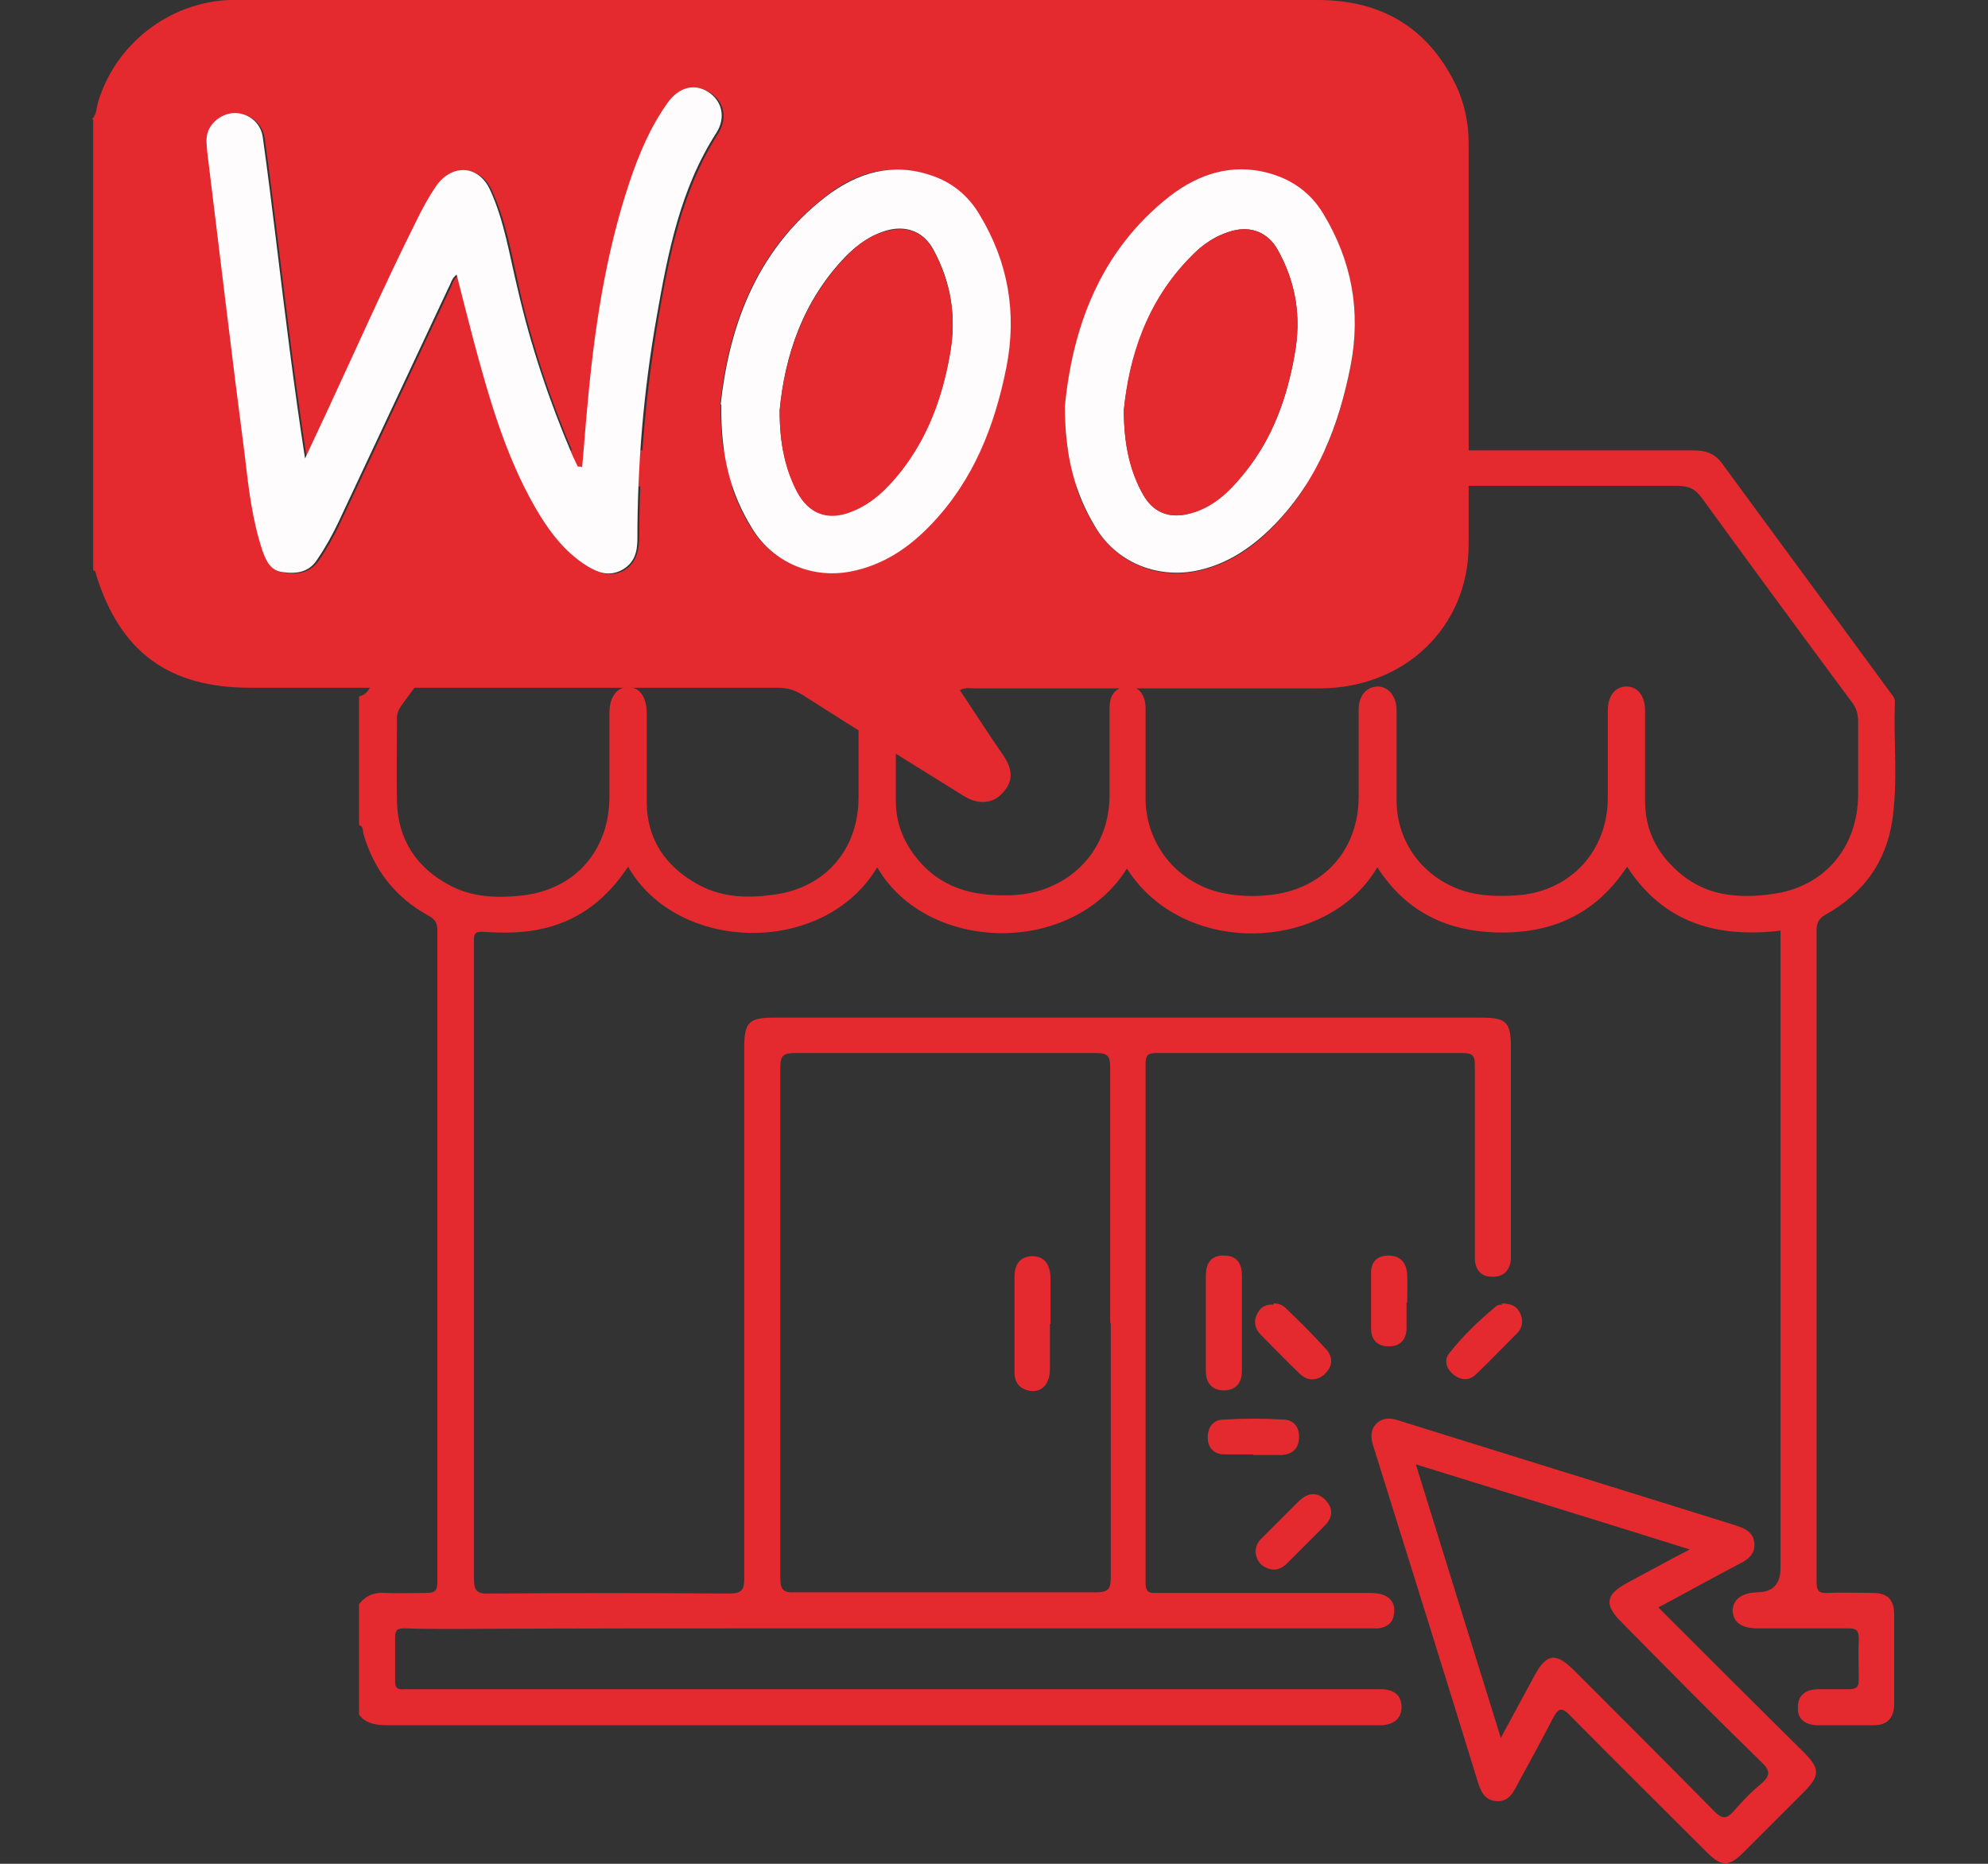 <svg xmlns="http://www.w3.org/2000/svg" id="Layer_1" data-name="Layer 1" viewBox="0 0 32 30"><rect x="0" y="0" width="32" height="30" fill="#333333" stroke="none"/><defs><style>      .cls-1 {        fill: #e52a2f;      }      .cls-1, .cls-2 {        stroke-width: 0px;      }      .cls-2 {        fill: #fefcfc;      }    </style></defs><g><path class="cls-1" d="M5.81,11.2c.11-.03.14-.14.2-.21.86-1.16,1.71-2.33,2.57-3.5.12-.17.26-.24.46-.24,6.08,0,12.16,0,18.23,0,.19,0,.33.05.45.21.9,1.23,1.81,2.46,2.71,3.69.04.05.08.1.07.17-.02.63.05,1.26-.04,1.88-.1.68-.47,1.18-1.07,1.52-.11.06-.15.13-.15.26,0,3.49,0,6.98,0,10.47,0,.15.03.2.18.19.24-.01.48,0,.72,0,.25,0,.35.11.35.36,0,.47,0,.95,0,1.42,0,.23-.11.35-.33.35-.3,0-.59,0-.89,0-.19,0-.34-.08-.33-.29,0-.21.14-.29.34-.29.16,0,.32,0,.48,0,.13,0,.16-.04.16-.16,0-.22-.01-.43,0-.65,0-.15-.05-.17-.18-.17-.48,0-.96,0-1.45,0-.26,0-.39-.1-.4-.28,0-.18.14-.29.39-.3q.38,0,.38-.39c0-3.34,0-6.67,0-10.01v-.25c-1.02.12-1.88-.12-2.47-1.03-.48.73-1.15,1.06-2.01,1.06-.86,0-1.54-.32-2.01-1.05-.81,1.38-3.13,1.45-4.03.02-.89,1.42-3.22,1.36-4.02-.02-.86,1.44-3.22,1.38-4.01-.01-.33.5-.76.85-1.34.99-.32.08-.65.08-.98.06-.13-.01-.17.02-.16.15,0,.03,0,.06,0,.1,0,3.38,0,6.77,0,10.15,0,.19.03.26.24.25,1.29-.01,2.57-.01,3.86,0,.23,0,.25-.07.25-.27,0-2.84,0-5.68,0-8.51,0-.42.07-.49.49-.49,3.79,0,7.57,0,11.36,0,.42,0,.49.07.49.48,0,1.08,0,2.15,0,3.23,0,.06,0,.13,0,.19-.02.17-.12.28-.31.27-.17,0-.26-.11-.27-.28,0-.25,0-.5,0-.75,0-.79,0-1.58,0-2.36,0-.14-.01-.21-.19-.21-1.65,0-3.3,0-4.94,0-.14,0-.17.04-.17.18,0,2.78,0,5.56,0,8.35,0,.18.09.16.2.16,1.12,0,2.24,0,3.35,0,.08,0,.16,0,.24.02.15.04.23.15.21.3-.01.15-.1.23-.25.25-.08,0-.16,0-.24,0-2.98,0-5.96,0-8.95,0-1.89,0-3.78,0-5.67.01-.27,0-.55,0-.82-.01-.12,0-.15.03-.15.15,0,.23,0,.47,0,.7,0,.11.04.14.14.13.06,0,.13,0,.19,0,5.11,0,10.23,0,15.34,0,.06,0,.13,0,.19,0,.2,0,.34.08.34.29,0,.19-.14.28-.32.29-.06,0-.11,0-.17,0-5.27,0-10.53,0-15.8,0-.19,0-.37-.01-.49-.17v-1.78c.11-.14.24-.19.42-.18.22.01.43,0,.65,0,.14,0,.19-.02.19-.18,0-3.49,0-6.99,0-10.48,0-.12-.03-.18-.14-.24-.53-.29-.88-.73-1.05-1.32-.01-.05,0-.12-.07-.14v-2.07ZM18.17,7.83c-2.97,0-5.93,0-8.9,0-.13,0-.24,0-.33.14-.82,1.12-1.64,2.24-2.46,3.36-.06.08-.1.16-.09.26,0,.44-.01.88,0,1.33.02.59.31,1.04.83,1.32.38.21.8.22,1.22.17.84-.11,1.37-.74,1.37-1.59,0-.45,0-.9,0-1.35,0-.25.12-.41.3-.41.18,0,.3.15.3.42,0,.47,0,.95,0,1.42,0,.62.31,1.06.85,1.35.38.2.79.21,1.2.15.83-.11,1.36-.73,1.36-1.57,0-.45,0-.9,0-1.35,0-.28.12-.44.31-.43.19,0,.29.16.29.42,0,.47,0,.95,0,1.42,0,.34.11.63.31.89.39.51.92.65,1.54.63.91-.03,1.58-.69,1.59-1.59,0-.47,0-.95,0-1.42,0-.2.08-.33.28-.35.18-.02.3.13.3.35,0,.49,0,.98,0,1.47.01.7.47,1.29,1.14,1.48.3.08.61.09.91.05.84-.11,1.38-.74,1.38-1.58,0-.47,0-.93,0-1.4,0-.22.12-.36.3-.37.17,0,.3.14.31.36,0,.06,0,.11,0,.17,0,.43,0,.87,0,1.3,0,.68.43,1.25,1.08,1.46.29.09.59.09.88.07.85-.07,1.44-.72,1.44-1.57,0-.47,0-.93,0-1.4,0-.24.12-.39.3-.39.18,0,.3.15.3.39,0,.48,0,.96,0,1.45,0,.46.18.82.51,1.12.44.41.98.46,1.54.38.83-.11,1.37-.74,1.38-1.59,0-.39,0-.79,0-1.18,0-.13-.03-.23-.11-.33-.81-1.09-1.61-2.18-2.41-3.28-.11-.15-.22-.19-.4-.19-2.95,0-5.9,0-8.85,0ZM17.87,21.3c0-1.37,0-2.75,0-4.12,0-.18-.04-.23-.22-.23-1.62,0-3.23,0-4.85,0-.18,0-.24.03-.24.23,0,2.74,0,5.48,0,8.22,0,.19.05.24.24.23,1.62,0,3.23,0,4.85,0,.2,0,.23-.07.23-.24,0-1.37,0-2.73,0-4.1Z"></path><path class="cls-1" d="M26.69,25.87c.79.79,1.56,1.56,2.34,2.33.27.27.27.38,0,.65-.32.32-.65.65-.97.97-.23.23-.35.23-.58,0-.73-.73-1.47-1.46-2.2-2.2-.15-.16-.2-.12-.29.05-.19.37-.39.73-.59,1.1-.07.14-.16.24-.33.22-.16-.02-.22-.13-.27-.27-.56-1.82-1.13-3.64-1.7-5.46-.04-.14-.04-.25.06-.35.1-.09.21-.09.34-.05,1.82.57,3.64,1.13,5.46,1.7.15.05.27.12.28.29.01.16-.1.25-.22.31-.44.23-.87.47-1.32.71ZM24.16,27.97c.19-.35.36-.67.53-.98.2-.38.35-.4.65-.1.76.76,1.51,1.51,2.26,2.27.12.12.19.12.3,0,.14-.16.28-.31.44-.44.15-.13.17-.21.01-.36-.76-.74-1.5-1.49-2.25-2.25-.28-.28-.26-.44.09-.63.32-.17.64-.35,1.01-.54-1.5-.47-2.93-.91-4.41-1.37.46,1.49.91,2.93,1.37,4.41Z"></path><path class="cls-1" d="M19.41,21.3c0-.26,0-.51,0-.77,0-.2.09-.33.3-.32.2,0,.28.13.28.32,0,.51,0,1.02,0,1.54,0,.19-.1.31-.29.31-.19,0-.29-.12-.29-.31,0-.26,0-.51,0-.77Z"></path><path class="cls-1" d="M20.5,20.98c.08,0,.14.02.2.08.22.21.44.43.64.65.12.13.12.28-.02.41-.12.11-.27.11-.39,0-.22-.21-.43-.43-.65-.65-.09-.1-.1-.22-.04-.33.05-.1.14-.15.26-.14Z"></path><path class="cls-1" d="M24.17,20.98c.14,0,.24.04.29.14.06.11.06.24-.04.34-.22.22-.44.45-.66.66-.11.11-.25.1-.37,0-.11-.09-.15-.23-.06-.34.22-.28.48-.53.76-.76.03-.02.08-.02.09-.02Z"></path><path class="cls-1" d="M20.17,23.41c-.15,0-.31,0-.46,0-.17,0-.27-.11-.27-.27,0-.17.09-.29.26-.29.32-.02.64-.02.96,0,.16,0,.26.12.25.3-.01.17-.11.26-.28.27-.15,0-.3,0-.46,0Z"></path><path class="cls-1" d="M20.21,24.98c0-.09.04-.17.11-.23.19-.19.38-.38.58-.58.14-.14.3-.17.44-.02.13.14.11.29-.03.42-.2.2-.41.41-.61.61-.1.09-.21.11-.33.05-.1-.05-.15-.14-.16-.25Z"></path><path class="cls-1" d="M22.64,20.97c0,.14,0,.29,0,.43-.01.18-.12.28-.3.27-.17,0-.27-.11-.27-.28,0-.3,0-.61,0-.91,0-.17.1-.27.28-.27.18,0,.28.1.3.28.01.16,0,.32,0,.48Z"></path><path class="cls-1" d="M16.9,21.31c0,.24,0,.48,0,.72,0,.23-.11.37-.29.36-.21-.02-.29-.15-.28-.34,0-.5,0-.99,0-1.49,0-.19.07-.33.28-.34.19,0,.29.11.3.35,0,.25,0,.5,0,.74Z"></path></g><g><path class="cls-1" d="M1.48,1.92c.08-.08.07-.18.1-.28C1.86.71,2.72.04,3.69,0c.07,0,.14,0,.22,0C9.68,0,15.44,0,21.21,0c1.02,0,1.77.44,2.22,1.36.14.29.21.61.21.94,0,2.16,0,4.31,0,6.47,0,1.32-1.03,2.31-2.4,2.31-1.85,0-3.69,0-5.54,0-.08,0-.16-.02-.25.03.23.34.45.69.68,1.02.17.24.19.43.02.62-.16.19-.4.21-.64.06-.87-.54-1.74-1.08-2.6-1.63-.13-.08-.25-.11-.4-.11-2.83,0-5.65,0-8.48,0-1.31,0-2.09-.57-2.48-1.81-.01-.03,0-.07-.05-.08V1.92ZM9.37,7.52s-.02,0-.04,0c-.03-.06-.06-.13-.09-.19-.37-.87-.67-1.76-.88-2.68-.12-.53-.21-1.08-.44-1.58-.18-.4-.6-.43-.86-.08-.14.19-.24.39-.34.6-.5,1-.95,2.02-1.42,3.03-.12.26-.24.52-.36.77-.18-1.16-.32-2.31-.46-3.46-.07-.57-.14-1.14-.22-1.71-.03-.22-.22-.38-.43-.39-.2-.01-.4.13-.46.32-.04.11-.02.23,0,.34.2,1.62.39,3.23.6,4.85.07.52.12,1.04.29,1.55.05.16.13.31.33.33.22.03.41,0,.55-.21.13-.19.24-.39.34-.6.59-1.26,1.18-2.51,1.77-3.77.03-.07.05-.15.13-.21.09.35.18.7.27,1.05.25.93.51,1.85.99,2.69.21.37.46.71.84.95.17.11.35.17.55.07.2-.11.25-.3.26-.51,0-1.2.11-2.39.31-3.57.18-1.03.38-2.05.96-2.96.16-.26.09-.52-.13-.66-.22-.14-.47-.08-.65.17-.28.38-.46.81-.61,1.26-.4,1.2-.58,2.43-.69,3.68-.03.31-.05.62-.08.93ZM11.6,6.51c-.01.86.16,1.46.5,2,.33.53.97.8,1.58.69.53-.1.94-.38,1.3-.76.68-.71,1.02-1.58,1.21-2.53.17-.87.03-1.69-.43-2.45-.19-.31-.45-.52-.79-.64-.62-.21-1.19-.05-1.68.34-1.17.9-1.57,2.17-1.7,3.35ZM17.14,6.54c0,.83.16,1.42.49,1.95.34.56.97.83,1.61.71.52-.1.93-.38,1.28-.75.69-.71,1.03-1.6,1.22-2.55.17-.88.02-1.69-.44-2.45-.21-.34-.52-.56-.9-.66-.58-.15-1.1.02-1.56.37-1.17.9-1.58,2.18-1.7,3.39Z"></path><path class="cls-2" d="M9.37,7.52c.03-.31.05-.62.08-.93.11-1.25.29-2.49.69-3.68.15-.44.33-.87.61-1.26.18-.25.43-.31.65-.17.22.14.29.41.13.66-.58.9-.78,1.93-.96,2.96-.21,1.18-.31,2.37-.31,3.57,0,.22-.05.4-.26.51-.2.1-.37.04-.55-.07-.37-.23-.62-.57-.84-.95-.48-.84-.74-1.76-.99-2.69-.09-.35-.18-.69-.27-1.05-.08.06-.09.14-.13.21-.59,1.26-1.18,2.51-1.77,3.77-.1.21-.21.41-.34.6-.13.21-.33.24-.55.21-.2-.02-.27-.17-.33-.33-.17-.5-.23-1.03-.29-1.55-.21-1.61-.4-3.23-.6-4.85-.01-.11-.03-.23,0-.34.06-.19.26-.33.46-.32.21.01.4.16.43.39.08.57.15,1.14.22,1.71.14,1.15.28,2.3.46,3.46.12-.26.24-.51.36-.77.47-1.01.92-2.03,1.42-3.03.1-.21.21-.41.34-.6.26-.35.68-.32.86.08.23.5.31,1.05.44,1.58.21.92.51,1.81.88,2.68.03.06.06.13.09.19.01,0,.02,0,.04,0Z"></path><path class="cls-2" d="M11.6,6.51c.13-1.18.53-2.45,1.7-3.35.5-.38,1.06-.55,1.68-.34.34.11.61.33.79.64.46.76.6,1.58.43,2.45-.19.95-.53,1.82-1.21,2.53-.36.38-.78.66-1.3.76-.62.12-1.25-.15-1.58-.69-.34-.55-.51-1.14-.5-2ZM12.55,6.61c0,.56.1.96.28,1.3.19.36.49.47.87.32.34-.13.59-.38.81-.66.43-.55.66-1.19.78-1.87.11-.6.02-1.16-.27-1.69-.15-.27-.41-.38-.71-.31-.28.07-.5.23-.69.42-.71.73-.99,1.63-1.07,2.48Z"></path><path class="cls-2" d="M17.14,6.54c.12-1.21.53-2.48,1.7-3.39.46-.35.98-.52,1.56-.37.38.1.69.31.9.66.46.76.61,1.57.44,2.45-.19.96-.53,1.84-1.22,2.55-.36.37-.77.65-1.28.75-.64.12-1.28-.15-1.61-.71-.32-.53-.49-1.12-.49-1.95ZM18.09,6.6c0,.58.11,1.01.31,1.36.15.27.39.38.69.32.42-.09.71-.38.96-.69.44-.55.67-1.2.79-1.89.11-.6.02-1.16-.28-1.69-.15-.26-.41-.37-.7-.3-.28.07-.5.22-.69.42-.71.72-.99,1.63-1.08,2.47Z"></path><path class="cls-1" d="M12.55,6.61c.08-.84.36-1.75,1.07-2.48.19-.2.41-.36.69-.42.3-.07.56.03.71.31.29.53.38,1.09.27,1.69-.12.68-.35,1.32-.78,1.87-.22.28-.47.53-.81.66-.38.15-.68.03-.87-.32-.18-.35-.28-.75-.28-1.3Z"></path><path class="cls-1" d="M18.09,6.6c.08-.84.36-1.75,1.08-2.47.19-.2.42-.35.69-.42.29-.07.55.04.7.3.3.53.39,1.09.28,1.69-.12.69-.35,1.34-.79,1.89-.25.32-.54.61-.96.69-.3.06-.54-.05-.69-.32-.2-.35-.31-.78-.31-1.36Z"></path></g></svg>